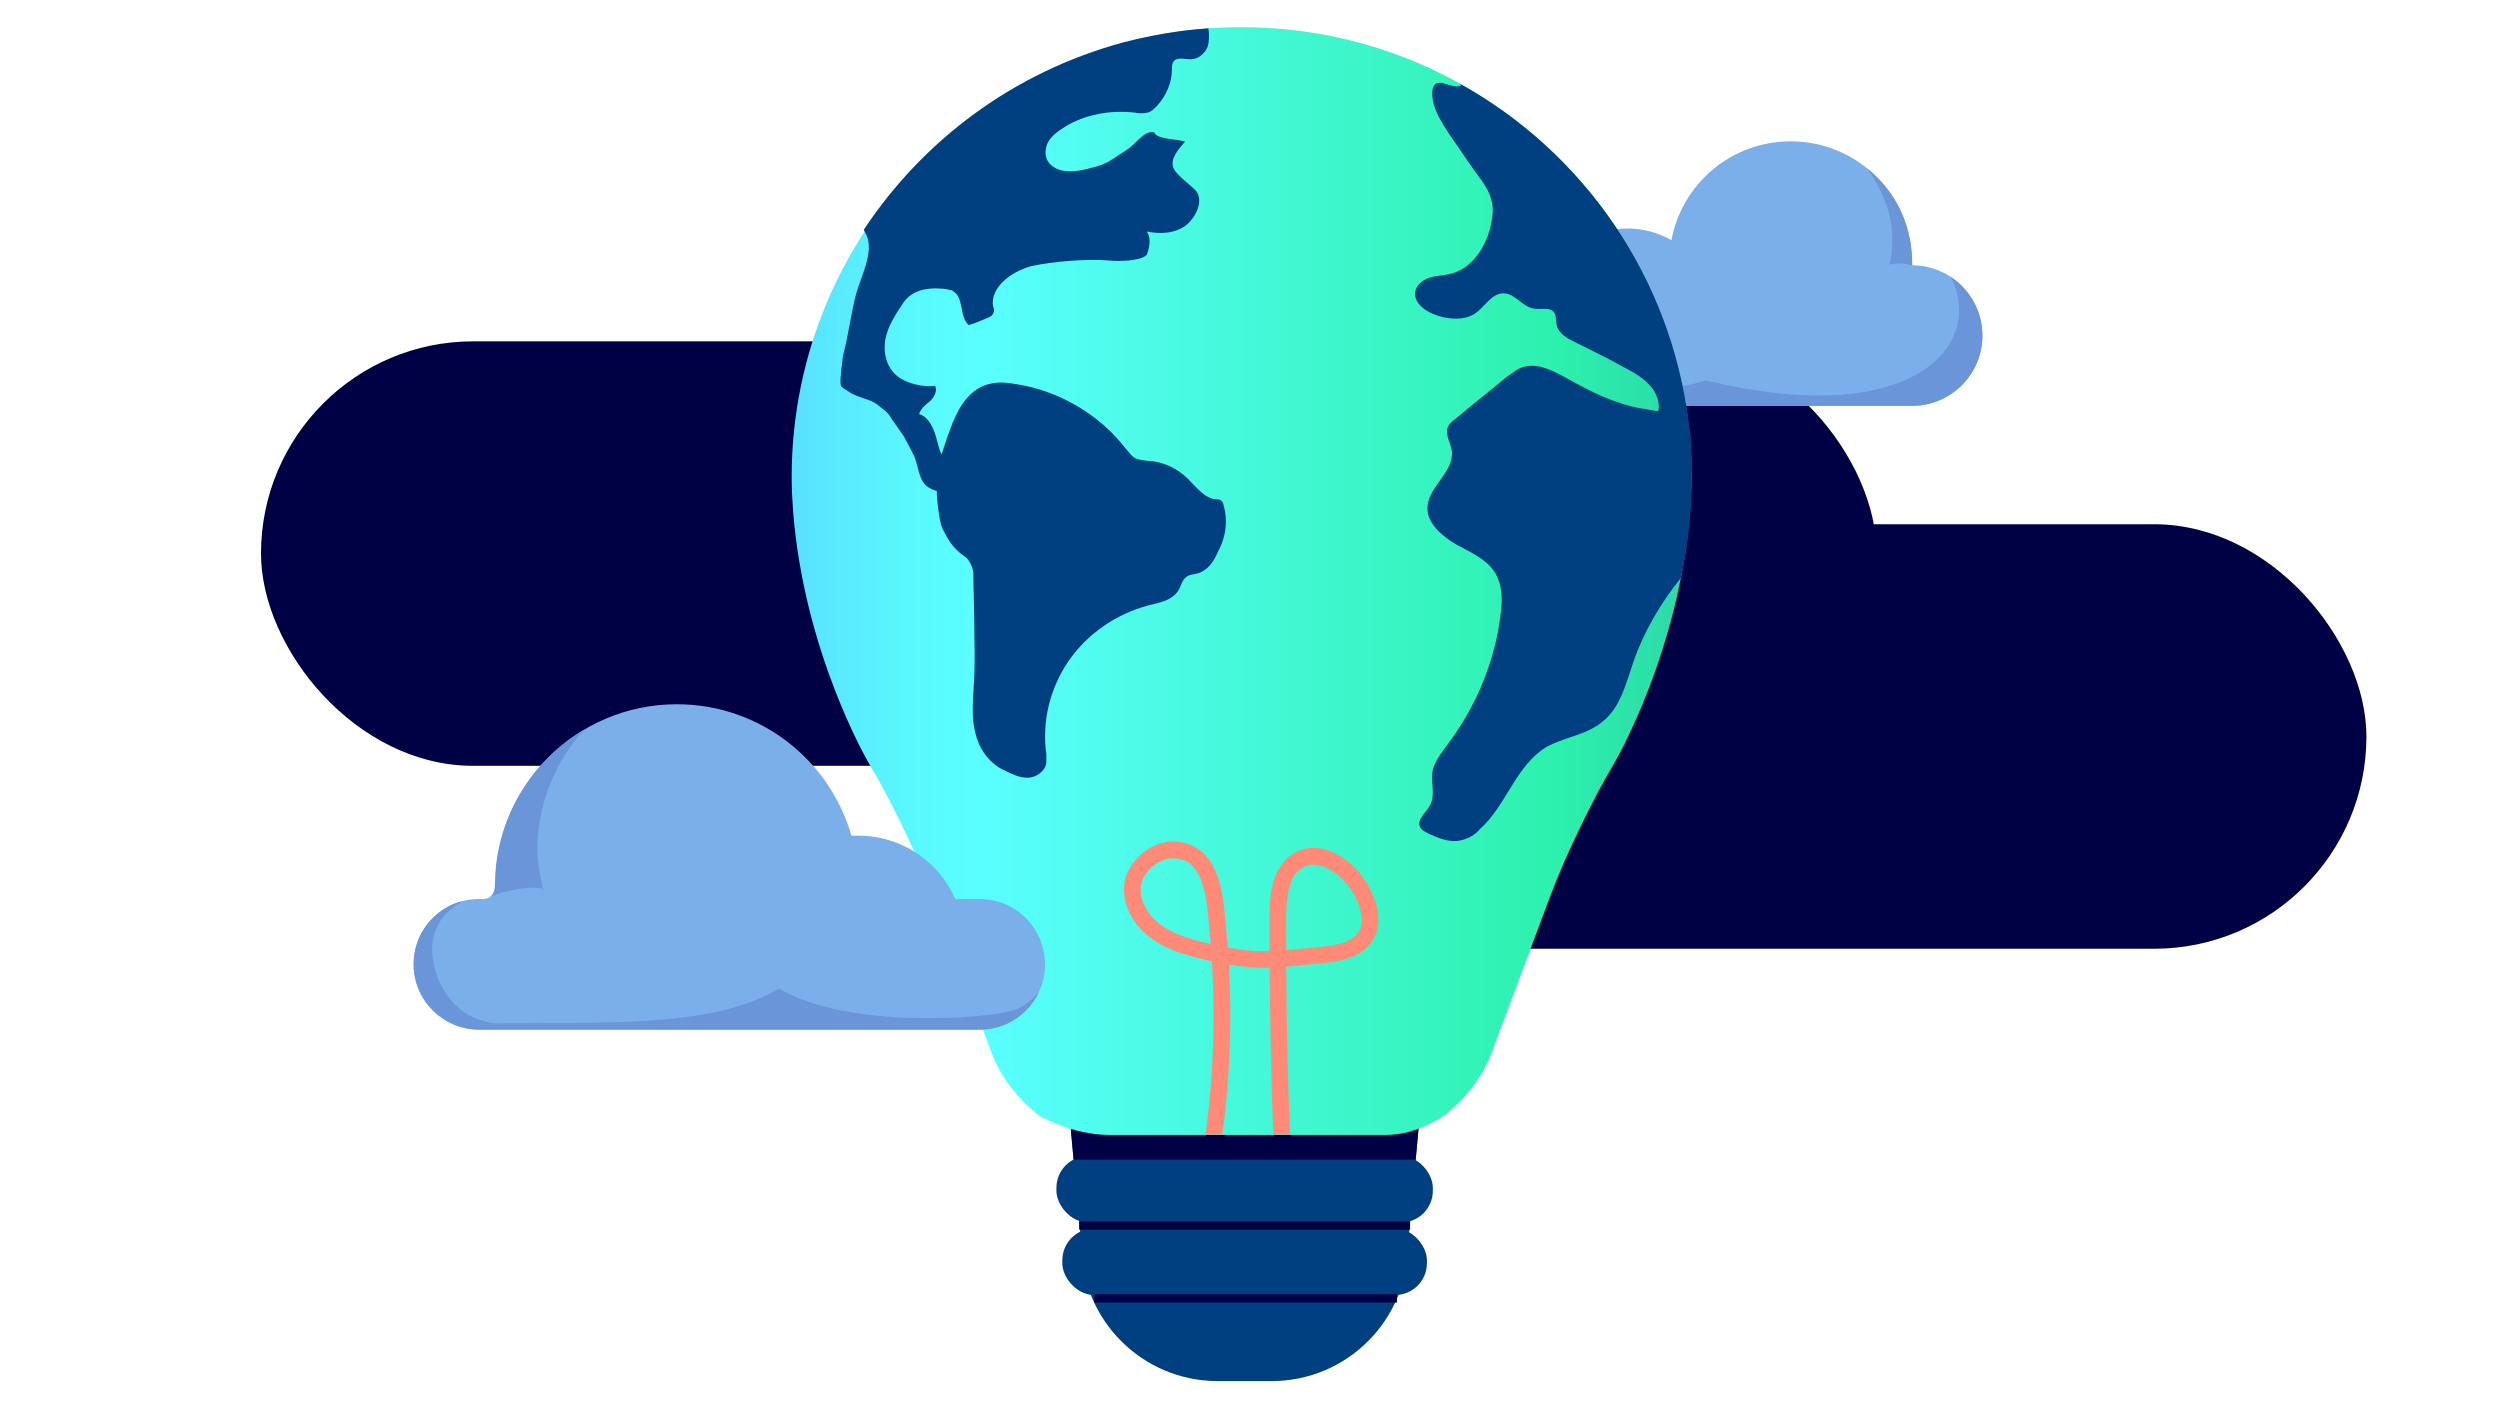 <?xml version="1.0" encoding="utf-8"?>
<svg id="Art" xmlns="http://www.w3.org/2000/svg" width="300" height="169" xmlns:xlink="http://www.w3.org/1999/xlink" viewBox="0 0 300 169">
  <defs>
    <linearGradient id="GRADIENT_new_2" x1="95.01" y1="69.72" x2="203" y2="69.72" gradientUnits="userSpaceOnUse">
      <stop offset="0" stop-color="#59dfff" />
      <stop offset=".05" stop-color="#59eaff" />
      <stop offset=".14" stop-color="#59f9ff" />
      <stop offset=".21" stop-color="#59ffff" />
      <stop offset=".85" stop-color="#2cf1ad" />
      <stop offset="1" stop-color="#2cd8a7" />
    </linearGradient>
  </defs>
  <rect x="126.77" y="138.72" width="45.17" height="7.98" rx="3.81" ry="3.81" style="fill: #004081;" />
  <rect x="127.48" y="147.42" width="43.75" height="7.98" rx="3.81" ry="3.81" style="fill: #004081;" />
  <path d="M152.59,165.73h-6.47c-9.04,0-16.36-7.32-16.36-16.36l-1.39-15.3h41.98l-1.39,15.3c0,9.04-7.32,16.36-16.36,16.36Z" style="fill: #004081;" />
  <line x1="129.5" y1="147.06" x2="169.21" y2="147.06" style="fill: none; stroke: #000045; stroke-miterlimit: 10;" />
  <line x1="131.34" y1="155.81" x2="167.63" y2="155.81" style="fill: none; stroke: #000045; stroke-miterlimit: 10;" />
  <polygon points="128.83 139.15 169.88 139.15 170.34 134.07 128.37 134.07 128.83 139.15" style="fill: #000045;" />
  <rect x="31.32" y="40.96" width="193.88" height="50.94" rx="25.47" ry="25.47" style="fill: #000045;" />
  <rect x="122.14" y="62.91" width="161.83" height="50.94" rx="25.47" ry="25.47" style="fill: #000045;" />
  <path d="M229.46,31.84c4.65,0,8.43,3.77,8.43,8.43s-3.77,8.43-8.43,8.43h-34.17c-5.88,0-10.64-4.76-10.64-10.64s4.77-10.64,10.64-10.64c1.92,0,3.72.51,5.28,1.4,1.26-6.77,7.19-11.86,14.32-11.86,8.05,0,14.57,6.52,14.57,14.57v.32Z" style="fill: #7aafea;" />
  <g>
    <path d="M227.07,28.57c.02,1.22-.07,2.32-.38,3.19.86-.2,1.95-.19,2.77.08,0-5.8-2.65-9.38-5.35-11.6,1.61,2.34,2.96,5.27,2.96,8.33Z" style="fill: #6a95d8;" />
    <path d="M234.08,33.22c.64,1.19,1,2.56,1.01,4.01.05,6.7-8.98,13.59-30.33,8.43-10.38,3-16.81-.77-18.57-2.06,1.87,3.06,5.24,5.1,9.09,5.1h34.17c4.65,0,8.43-3.78,8.43-8.43,0-2.95-1.51-5.54-3.8-7.04Z" style="fill: #6a95d8;" />
  </g>
  <path d="M203,57.26c0-29.82-24.18-54-54-54s-54,24.18-54,54c0,1.36.07,2.71.17,4.05h0c1.3,16.84,8.83,29.85,9.19,30.45,2.41,4,5.83,11.08,7.46,15.46l7.2,19.21c1.09,2.89,3.18,5.51,5.76,7.51,0,0,3.94,2.25,8.28,2.25h33.35c3.6,0,6.78-2.25,6.78-2.25,2.59-2,4.67-4.6,5.76-7.51l7.2-19.21c1.64-4.37,5.05-11.46,7.46-15.46.36-.6,7.9-13.61,9.2-30.45h0c.1-1.34.17-2.68.17-4.05Z" style="fill: url(#GRADIENT_new_2);" />
  <path d="M202.89,53.4h0v-.9c0-.22,0-.34-.11-.56v-.22c0-.22-.11-.56-.11-.79h0c-2.14-17.76-12.7-32.7-27.53-40.91h0l.22.22c-1.01.56-2.58-.9-3.26,0-.11.22-.22.45-.22.79-.11,1.8,1.01,3.48,2.02,5.06,1.35,1.91,2.58,3.82,3.93,5.62.45.67.9,1.35,1.12,2.25.22.67.22,1.46.11,2.14-.34,2.92-2.14,6.07-4.94,6.74-.79.22-1.69.22-2.47.45-.79.22-1.57.79-1.8,1.57-.34,1.46,1.24,2.58,2.7,3.03,1.46.45,3.15.56,4.38-.22,1.24-.79,2.02-2.47,3.48-2.47,1.35,0,2.14,1.46,3.48,1.8.9.22,2.02-.22,2.58.45.34.45.22,1.12.34,1.57.22,1.01,1.24,1.57,2.14,2.02,1.8.9,3.71,1.8,5.51,2.81,1.24.67,2.47,1.24,3.48,2.36.67.67,1.12,1.69,1.12,2.58,0,.22,0,.34-.11.56-.67-.11-1.35-.22-2.02-.34-3.15-.56-6.07-2.02-8.88-3.6-1.8-1.01-3.82-2.02-5.62-1.24-.56.22-1.01.67-1.57,1.01-2.02,1.69-4.16,3.37-6.18,5.06-.34.22-.67.56-.9.9-.45,1.01.34,2.02.45,3.03.22,2.47-2.7,4.16-2.92,6.52-.22,2.02,1.69,3.6,3.37,4.61,1.8,1.01,3.82,1.8,4.83,3.6.79,1.46.79,3.15.56,4.83-.67,5.62-2.92,11.01-6.29,15.51-.79,1.12-1.8,2.25-1.91,3.6-.11,1.24.34,2.58-.22,3.71-.45.9-1.69,1.8-1.24,2.7.22.45.67.56,1.01.79,1.24.56,2.58,1.12,3.93.79.9-.22,1.69-.67,2.25-1.35,3.15-2.81,4.27-7.53,7.87-9.78,2.14-1.24,4.83-1.46,6.74-3.03,2.25-1.69,2.92-4.72,3.82-7.3,1.24-3.6,3.31-7.09,5.67-10.01.86-3.86,1.29-7.75,1.29-11.91.11-1.35,0-2.7-.11-4.05Z" style="fill: #004081;" />
  <path d="M146.81,60.48c-.11-.34-.34-.56-.79-.56-1.35,0-2.47-1.46-3.48-2.47-1.24-1.24-2.92-2.02-4.61-2.14-.45,0-1.01-.11-1.46-.22-.67-.22-1.01-.9-1.46-1.35-3.15-4.05-7.98-6.86-13.04-7.64-1.24-.22-2.47-.34-3.71.11-2.25.79-3.48,3.15-4.27,5.39-.45,1.12-.67,2.02-1.01,2.92-.34-.67-.45-1.46-.67-2.14-.34-1.12-.9-2.36-2.02-2.7.22-.67.79-1.12,1.35-1.57.45-.45.9-1.24.56-1.8-1.24.11-2.58-.11-3.71-.67-1.91-.9-2.58-2.92-2.25-4.94.34-1.69,1.35-3.15,2.25-4.5,1.01-1.35,2.7-1.69,4.38-1.57.45,0,.9.11,1.35.22,1.57.79.79,3.03,2.02,4.16.79-.22,1.57-.56,2.36-.9.22-.11.45-.22.56-.45.22-.34.11-.67,0-.9-.34-2.25,2.14-4.16,4.61-4.83,2.58-.56,6.74-.9,9.33-.67,1.01.11,3.71.11,4.5-.67,0,0,.79-1.8,0-2.81,1.69.34,3.37.22,4.61-.67,1.24-.9,2.25-2.92,1.35-4.16-.56-.67-2.36-1.91-2.7-2.7-.56-1.12.56-2.36,1.35-3.26-1.01-.34-3.37-.22-3.71-1.12-1.24-.22-2.14,1.35-3.15,2.02-.56.34-2.14,1.46-2.7,1.69-.45.22-1.12.45-1.69.56-1.57.45-3.6.79-4.83-.34-.79-.67-.79-1.69-.45-2.58.45-.9,1.24-1.46,2.14-2.02,2.36-1.46,5.39-2.02,8.32-1.69.56.11,1.01.11,1.57,0,.45-.11.79-.45,1.12-.79,1.12-1.24,1.8-2.81,1.8-4.38,0-.34,0-.79.34-1.12.45-.34,1.24-.11,1.91-.11.9,0,1.69-.67,2.02-1.46.22-.67.22-1.46.11-2.25-3.37.22-6.74.79-10.23,1.69-13.26,3.6-24.05,11.8-31.13,22.48l.34.67c.9,2.02-.67,4.94-1.24,6.97-.67,2.58-.9,4.83-1.57,7.42-.11.45-.11,1.12-.22,1.69,0,.45-.11.9-.11,1.35,0,.22,0,.45.11.67.22.34.67.45.9.67,1.12.79,2.58.79,3.6,1.69.56.45,1.12.79,1.46,1.46.45.67,1.12,1.57,1.57,2.25.34.67.79,1.46,1.12,2.14.67,1.35.56,3.15,1.8,3.93.34.22.67.34,1.01.45v.45c.11,1.46.34,3.6.79,4.27.45.79.9,2.02,2.58,3.15.56.34,1.01,1.46,1.01,2.02,0,1.46.11,4.38.11,5.51,0,2.47.11,4.5,0,6.97-.11,2.36-.45,4.72.22,6.97.45,1.8,1.8,3.48,3.37,4.16.9.45,1.8.9,2.81.9s2.14-.79,2.25-1.8v-1.01c-.56-3.93.45-7.98,2.7-11.24,2.25-3.26,5.73-5.62,9.55-6.63,1.35-.34,2.81-.56,3.6-1.8.34-.56.45-1.24.9-1.57.34-.34.9-.34,1.35-.45,1.24-.34,2.02-1.46,2.47-2.58,1.01-1.8,1.24-3.82.67-5.73Z" style="fill: #004081;" />
  <path d="M57.47,107.88c-4.33,0-7.84,3.51-7.84,7.84s3.51,7.84,7.84,7.84h60.09c4.33,0,7.84-3.51,7.84-7.84s-3.51-7.84-7.84-7.84h-2.92c-1.96-4.47-6.43-7.6-11.63-7.6h-.84c-2.61-9.11-11-15.77-20.95-15.77-12.04,0-21.79,9.76-21.79,21.79-.07,1.21-.76,1.69-1.94,1.58Z" style="fill: #7aafea;" />
  <g>
    <path d="M64.48,102.16c-.03.53.26,2.66.67,4.52-1.23-.55-5.58.42-6.43,1,.55-.32.64-1.01.64-1.01.07-1.47.12-2.33.12-2.33.64-7.15,4.73-13.31,10.61-16.79-3.49,3.86-5.62,8.99-5.62,14.6Z" style="fill: #6a95d8;" />
    <path d="M55.46,108.14c-1.33.85-2.95,1.92-3.51,4.62-.53,2.56.96,9.31,7.54,10.05,12.52-.19,25.91.65,33.99-4.18,8.4,4.93,24.79,3.57,27.92,2.67,1.51-.43,1.85-.9,3.22-2.16-1.27,2.61-3.9,4.41-7,4.41h-60.09c-4.33,0-7.89-3.51-7.89-7.84,0-3.65,2.45-6.71,5.83-7.58Z" style="fill: #6a95d8;" />
  </g>
  <path d="M144.66,136.18c.94-7.02,1.19-13.74.77-20.82-.61-.14-1.27-.3-1.98-.48-1.79-.46-4.07-1.18-5.89-2.74-1.96-1.68-2.97-4.09-2.62-6.29.24-1.51,1.44-3.14,2.98-4.06,1.47-.88,3.16-1.05,4.74-.49,3.17,1.12,3.94,4.93,4.24,7.7.17,1.59.32,3.15.43,4.7,1.99.38,3.45.49,5.01.43,0-1.39,0-2.78,0-4.17,0-2.77.36-6.13,3-7.63,1.12-.63,2.41-.77,3.74-.39,1.99.57,3.97,2.26,5.16,4.43.78,1.43,1.89,4.17.49,6.45-1.42,2.31-4.56,2.61-6.08,2.76-.73.07-1.4.14-2.02.2-.83.08-1.58.16-2.28.22.04,6.74.18,13.44.44,20.15h-2c-.25-6.66-.39-13.33-.43-20.03-1.52.04-2.99-.05-4.89-.38.38,6.93.12,13.53-.78,20.41h-2.02ZM157.63,103.76c-.46,0-.9.11-1.3.34-1.74.98-1.98,3.67-1.98,5.89,0,1.34,0,2.68,0,4.03.64-.06,1.32-.13,2.08-.2.62-.06,1.3-.13,2.04-.2,1.9-.18,3.78-.53,4.56-1.81.91-1.48-.07-3.6-.54-4.45-.91-1.66-2.5-3.05-3.95-3.47-.31-.09-.61-.13-.9-.13ZM140.8,102.99c-.77,0-1.41.26-1.86.53-1.16.69-1.9,1.86-2.02,2.65-.24,1.5.52,3.25,1.94,4.46,1.51,1.29,3.51,1.92,5.09,2.32.47.12.92.23,1.34.33-.1-1.33-.23-2.68-.38-4.04-.39-3.55-1.32-5.47-2.92-6.03-.42-.15-.82-.21-1.19-.21Z" style="fill: #ff8a78;" />
</svg>